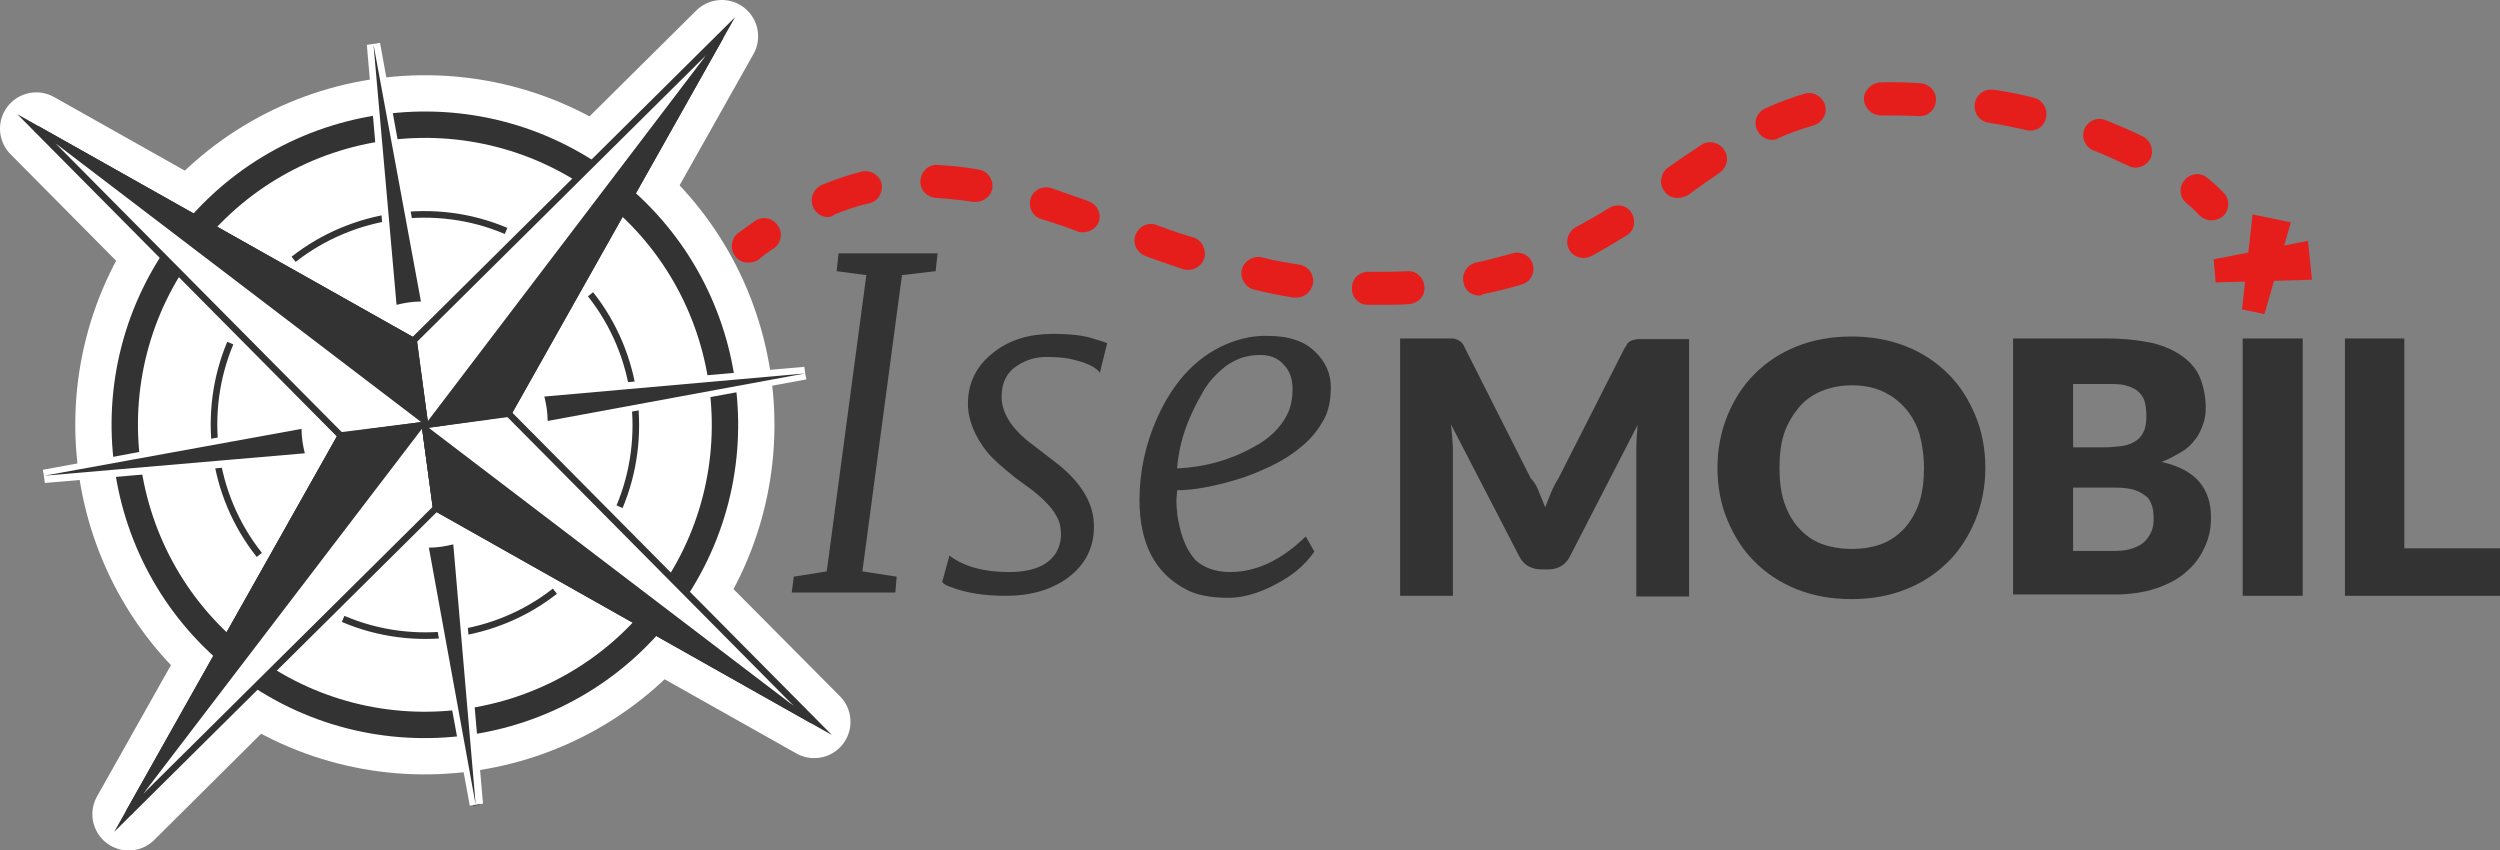 <?xml version="1.0" encoding="utf-8"?>
<!-- Generator: Adobe Illustrator 19.2.1, SVG Export Plug-In . SVG Version: 6.00 Build 0)  -->
<svg version="1.1" xmlns="http://www.w3.org/2000/svg" xmlns:xlink="http://www.w3.org/1999/xlink" x="0px" y="0px"
	 viewBox="0 0 378.9 128.9" enable-background="new 0 0 378.9 128.9" xml:space="preserve">
<rect x="0" y="0" width="378.9" height="128.9" fill="#808080" stroke="none"/>
<g id="Ebene_4">
	<g>
		<path fill="#333333" d="M120.3,87.4l5-0.8l6-44.9l-4.5-0.6l0.3-2.7h15l-0.3,2.7l-5.1,0.6l-6,44.9l5.2,0.8l-0.2,2.4h-15.7
			L120.3,87.4z"/>
		<path fill="#333333" d="M143.9,84.2c2.2,1.7,5.3,2.5,9,2.5c3.6,0,6-1,7.2-3c0.4-0.7,0.7-1.6,0.7-2.7s-0.2-2-0.7-2.8
			c-0.4-0.8-1-1.5-1.7-2.2c-0.7-0.7-1.4-1.3-2.2-1.9l-2.2-1.6c-2-1.6-3.5-2.9-4.4-4c-1.9-2.4-2.9-4.9-2.9-7.3c0-3.2,1.3-5.8,3.9-7.8
			c2.4-1.9,5.4-2.8,9-2.8c2.4,0,4.3,0.2,5.7,0.6c1.4,0.4,2.2,0.7,2.5,0.8l-1.1,4.5c-0.6-0.9-2.2-1.6-4.5-2.1
			c-0.9-0.2-2.1-0.3-3.6-0.3c-1.6,0-3,0.4-4.4,1.3c-1.6,1-2.4,2.6-2.4,4.7c0,2.3,1.3,4.5,3.8,6.6l4.8,3.7c3.6,2.9,5.4,6,5.4,9.4
			c0,3.2-1.3,5.8-4,7.8c-2.5,1.8-5.6,2.7-9.3,2.7c-3.2,0-6-0.4-8.3-1.3c-0.7-0.2-1.2-0.5-1.4-0.8L143.9,84.2z"/>
		<path fill="#333333" d="M186.4,86.7c4,0,7.8-1.8,11.5-5.4l1.3,2.3c-1.1,1.6-2.5,2.9-4.2,4c-3.2,2-6.1,3-8.8,3
			c-2.7,0-4.9-0.4-6.5-1.3c-4.6-2.4-7-6.9-7-13.5c0-4.3,0.9-8.5,2.7-12.5c2.6-5.8,6.4-9.7,11.4-11.5c1.7-0.6,3.3-0.9,5.1-0.9
			s3.2,0.2,4.4,0.6c1.2,0.4,2.2,1,3,1.8c1.6,1.5,2.4,3.3,2.4,5.4c0,2.1-0.4,3.9-1.3,5.3c-0.8,1.4-1.9,2.7-3.3,3.8
			c-1.3,1.1-2.9,2.1-4.6,2.9c-1.7,0.8-3.4,1.5-5.1,2c-3.4,1-6.4,1.6-9,1.6c0,0.5-0.1,1-0.1,1.5c0,0.5,0,1,0.1,1.7
			c0,0.7,0.2,1.5,0.4,2.4c0.2,0.9,0.5,1.8,0.9,2.7s0.9,1.6,1.5,2.3C182.4,86,184.2,86.7,186.4,86.7z M178.4,71
			c4.1-0.2,7.9-1.2,11.5-3.2c2.5-1.3,4.2-3,5.2-5c0.5-1,0.8-2.3,0.8-3.9s-0.5-2.8-1.4-3.7c-0.9-1-2.1-1.4-3.5-1.4
			c-1.4,0-2.7,0.3-3.7,0.8c-1.1,0.5-2,1.2-2.9,2.1c-0.9,0.9-1.7,1.9-2.3,3.1c-0.7,1.2-1.3,2.4-1.8,3.6
			C179.2,65.9,178.6,68.5,178.4,71z"/>
	</g>
	<g>
		<path fill="#333333" d="M233.3,74.7c0.3,0.7,0.6,1.5,0.9,2.2c0.3-0.8,0.6-1.6,0.9-2.3s0.7-1.5,1.1-2.1l10-19.7
			c0.2-0.3,0.4-0.6,0.5-0.8c0.2-0.2,0.4-0.3,0.6-0.4s0.5-0.1,0.8-0.2c0.3,0,0.6,0,1,0h6.9v39h-8V67.9c0-1.1,0.1-2.3,0.2-3.5
			l-10.3,20c-0.3,0.6-0.8,1.1-1.3,1.4c-0.5,0.3-1.2,0.5-1.9,0.5h-1.2c-0.7,0-1.3-0.2-1.9-0.5c-0.5-0.3-1-0.8-1.3-1.4l-10.4-20.1
			c0.1,0.6,0.1,1.2,0.2,1.9c0,0.6,0.1,1.2,0.1,1.7v22.4h-8v-39h6.9c0.4,0,0.7,0,1,0c0.3,0,0.6,0.1,0.8,0.2c0.2,0.1,0.4,0.2,0.6,0.4
			c0.2,0.2,0.4,0.5,0.5,0.8l10,19.8C232.7,73.2,233,73.9,233.3,74.7z"/>
		<path fill="#333333" d="M300.9,70.9c0,2.8-0.5,5.4-1.5,7.9c-1,2.4-2.3,4.5-4.1,6.3c-1.8,1.8-3.9,3.2-6.4,4.2s-5.2,1.5-8.3,1.5
			s-5.8-0.5-8.3-1.5s-4.6-2.4-6.4-4.2c-1.8-1.8-3.1-3.9-4.1-6.3c-1-2.4-1.5-5-1.5-7.9c0-2.8,0.5-5.4,1.5-7.9c1-2.4,2.3-4.5,4.1-6.3
			c1.8-1.8,3.9-3.2,6.4-4.2c2.5-1,5.3-1.5,8.3-1.5s5.8,0.5,8.3,1.5s4.6,2.4,6.4,4.2c1.8,1.8,3.1,3.9,4.1,6.3
			C300.4,65.4,300.9,68.1,300.9,70.9z M291.6,70.9c0-1.9-0.3-3.7-0.7-5.2c-0.5-1.5-1.2-2.8-2.2-3.9s-2.1-1.9-3.4-2.5
			s-2.9-0.9-4.6-0.9c-1.7,0-3.3,0.3-4.7,0.9s-2.5,1.4-3.4,2.5s-1.7,2.4-2.2,3.9c-0.5,1.5-0.7,3.3-0.7,5.2c0,1.9,0.2,3.7,0.7,5.2
			c0.5,1.5,1.2,2.8,2.2,3.9s2.1,1.9,3.4,2.4s2.9,0.8,4.7,0.8c1.7,0,3.3-0.3,4.6-0.8s2.5-1.4,3.4-2.4s1.7-2.4,2.2-3.9
			C291.4,74.5,291.6,72.8,291.6,70.9z"/>
		<path fill="#333333" d="M305.1,90.3v-39h14.3c2.7,0,5,0.3,6.9,0.7c1.9,0.5,3.4,1.2,4.6,2.1s2.1,2,2.6,3.3c0.5,1.3,0.8,2.8,0.8,4.4
			c0,0.9-0.1,1.7-0.4,2.5c-0.3,0.8-0.6,1.6-1.2,2.3c-0.5,0.7-1.2,1.4-2.1,1.9s-1.8,1.1-3,1.5c2.6,0.6,4.5,1.6,5.7,3
			c1.2,1.4,1.8,3.2,1.8,5.4c0,1.7-0.3,3.2-1,4.6c-0.6,1.4-1.6,2.7-2.8,3.7c-1.2,1.1-2.8,1.9-4.6,2.5s-3.9,0.9-6.2,0.9H305.1z
			 M314.2,67.8h4.7c1,0,1.9-0.1,2.7-0.2c0.8-0.1,1.5-0.4,2-0.7c0.6-0.4,1-0.8,1.3-1.5c0.3-0.6,0.4-1.4,0.4-2.4
			c0-0.9-0.1-1.7-0.3-2.3c-0.2-0.6-0.6-1.1-1.1-1.5c-0.5-0.4-1.1-0.6-1.8-0.8c-0.7-0.2-1.6-0.2-2.6-0.2h-5.3V67.8z M314.2,73.8v9.7
			h6.4c1.2,0,2.2-0.2,2.9-0.5c0.8-0.3,1.4-0.7,1.8-1.2c0.4-0.5,0.7-1,0.9-1.6c0.2-0.6,0.2-1.2,0.2-1.8c0-0.7-0.1-1.4-0.3-1.9
			c-0.2-0.6-0.5-1.1-1-1.4c-0.5-0.4-1.1-0.7-1.8-0.9c-0.7-0.2-1.7-0.3-2.8-0.3H314.2z"/>
		<path fill="#333333" d="M349,90.3h-9.1v-39h9.1V90.3z"/>
		<path fill="#333333" d="M364.5,83.1h14.4v7.2h-23.5v-39h9V83.1z"/>
	</g>
	<g>
		<g>
			<path fill="#E51E1C" d="M113.4,39.8c-0.8,0-1.5-0.3-2-1c-0.8-1.1-0.6-2.7,0.5-3.5c0.8-0.6,1.7-1.2,2.5-1.8
				c1.1-0.8,2.7-0.5,3.5,0.7c0.8,1.1,0.5,2.7-0.7,3.5c-0.8,0.5-1.6,1.1-2.3,1.7C114.5,39.7,113.9,39.8,113.4,39.8z"/>
		</g>
		<g>
			<path fill="#E51E1C" d="M209.5,46.2c-0.7,0-1.5,0-2.2,0c-1.4,0-2.5-1.2-2.4-2.6c0-1.4,1.2-2.5,2.6-2.4c2,0,3.9,0,5.8-0.1
				c1.4-0.1,2.5,1,2.6,2.4c0.1,1.4-1,2.5-2.4,2.6C212.1,46.2,210.8,46.2,209.5,46.2z M196.5,45.1c-0.1,0-0.3,0-0.4,0
				c-2-0.3-4-0.7-6-1.2c-1.3-0.3-2.2-1.7-1.9-3s1.7-2.2,3-1.9c1.9,0.5,3.8,0.8,5.7,1.1c1.4,0.2,2.3,1.5,2.1,2.9
				C198.7,44.3,197.7,45.1,196.5,45.1z M224.2,44.8c-1.2,0-2.2-0.8-2.4-2c-0.3-1.4,0.6-2.7,1.9-3c1.9-0.4,3.7-0.9,5.5-1.4
				c1.3-0.4,2.7,0.3,3.1,1.6c0.4,1.3-0.3,2.7-1.6,3.1c-2,0.6-4,1.1-6,1.5C224.5,44.8,224.3,44.8,224.2,44.8z M180.1,40.9
				c-0.3,0-0.5,0-0.8-0.1c-1.7-0.6-3.6-1.2-5.7-2c-1.3-0.5-2-1.9-1.5-3.2c0.5-1.3,1.9-2,3.2-1.5c2.1,0.8,3.9,1.4,5.6,1.9
				c1.3,0.4,2,1.9,1.6,3.2C182.1,40.3,181.1,40.9,180.1,40.9z M240,39.1c-0.9,0-1.8-0.5-2.2-1.3c-0.6-1.2-0.2-2.7,1.1-3.4
				c1.6-0.9,3.3-1.8,5-2.9c1.2-0.7,2.7-0.4,3.4,0.8c0.7,1.2,0.4,2.7-0.8,3.4c-1.8,1.1-3.6,2.2-5.3,3.1C240.8,39,240.4,39.1,240,39.1
				z M164.2,35.2c-0.3,0-0.6,0-0.8-0.1c-2.1-0.8-3.9-1.4-5.6-1.9c-1.3-0.4-2-1.8-1.6-3.1c0.4-1.3,1.8-2,3.1-1.6
				c1.7,0.6,3.5,1.2,5.7,2c1.3,0.5,2,1.9,1.5,3.2C166.2,34.5,165.2,35.2,164.2,35.2z M125.5,32.9c-1,0-1.9-0.6-2.3-1.6
				c-0.5-1.3,0.1-2.7,1.4-3.3c2-0.8,4-1.5,6-2c1.3-0.3,2.7,0.5,3,1.8c0.3,1.3-0.5,2.7-1.8,3c-1.8,0.4-3.6,1-5.3,1.7
				C126.1,32.8,125.8,32.9,125.5,32.9z M147.9,30.6c-0.1,0-0.3,0-0.4,0c-2-0.3-3.8-0.5-5.6-0.6c-1.4-0.1-2.5-1.2-2.4-2.6
				c0.1-1.4,1.2-2.5,2.6-2.4c2,0.1,4.1,0.3,6.2,0.7c1.4,0.2,2.3,1.5,2.1,2.9C150.2,29.7,149.1,30.6,147.9,30.6z M254.2,30
				c-0.8,0-1.6-0.4-2-1.1c-0.8-1.1-0.5-2.7,0.6-3.5c1.7-1.2,3.3-2.3,5-3.4c1.1-0.8,2.7-0.5,3.5,0.7c0.8,1.1,0.5,2.7-0.7,3.5
				c-1.6,1.1-3.2,2.2-4.8,3.4C255.2,29.9,254.7,30,254.2,30z M323.6,25.4c-0.4,0-0.8-0.1-1.1-0.3c-1.7-0.8-3.4-1.6-5.2-2.3
				c-1.3-0.5-1.9-2-1.4-3.2c0.5-1.3,2-1.9,3.2-1.4c2,0.8,3.9,1.6,5.7,2.5c1.2,0.6,1.7,2.1,1.1,3.4C325.4,24.9,324.6,25.4,323.6,25.4
				z M268.6,21.2c-1,0-1.9-0.6-2.3-1.5c-0.6-1.3,0-2.7,1.3-3.3c2-0.9,3.9-1.6,5.9-2.2c1.3-0.4,2.7,0.4,3.1,1.7
				c0.4,1.3-0.4,2.7-1.7,3.1c-1.8,0.5-3.5,1.1-5.3,1.9C269.3,21.1,269,21.2,268.6,21.2z M307.7,19.8c-0.2,0-0.4,0-0.6-0.1
				c-1.8-0.4-3.8-0.8-5.7-1.1c-1.4-0.2-2.3-1.5-2.1-2.9c0.2-1.4,1.5-2.3,2.9-2.1c2,0.3,4.1,0.7,6,1.2c1.3,0.3,2.2,1.6,1.9,3
				C309.9,19,308.9,19.8,307.7,19.8z M291,17.6c0,0-0.1,0-0.1,0c-1.9-0.1-3.9-0.1-5.8-0.1c-1.4,0-2.5-1.1-2.6-2.4s1.1-2.5,2.4-2.6
				c2-0.1,4.1,0,6.1,0.1c1.4,0.1,2.5,1.2,2.4,2.6C293.4,16.5,292.3,17.6,291,17.6z"/>
		</g>
		<g>
			<path fill="#E51E1C" d="M335.2,33.4c-0.7,0-1.4-0.3-1.9-0.8c0,0-0.6-0.7-1.9-1.8c-1.1-0.9-1.2-2.5-0.3-3.5
				c0.9-1.1,2.5-1.2,3.5-0.3c1.6,1.3,2.4,2.2,2.5,2.3c0.9,1,0.8,2.6-0.2,3.5C336.3,33.2,335.8,33.4,335.2,33.4z"/>
		</g>
	</g>
	<g>
		<polygon fill="#E51E1C" points="343.2,47.6 339.8,46.9 341.4,32.5 347.2,33.7 		"/>
	</g>
	<g>
		<polygon fill="#E51E1C" points="335.8,42.8 335.5,39.3 349.8,36.5 350.4,42.4 		"/>
	</g>
</g>
<g id="Ebene_2">
	<g>
		<defs>
			<polygon id="SVGID_1_" points="109.4,5.5 62.8,51.7 64.5,64.4 77.2,62.7 			"/>
		</defs>
		<use xlink:href="#SVGID_1_"  overflow="visible" fill="#FFFFFF"/>
		<clipPath id="SVGID_2_">
			<use xlink:href="#SVGID_1_"  overflow="visible"/>
		</clipPath>
		
			<use xlink:href="#SVGID_1_"  overflow="visible" fill="none" stroke="#FFFFFF" stroke-width="11" stroke-linejoin="round" stroke-miterlimit="10"/>
	</g>
	<g>
		<defs>
			<polygon id="SVGID_3_" points="19.5,123.4 66.1,77.1 64.4,64.5 51.7,66.2 			"/>
		</defs>
		<use xlink:href="#SVGID_3_"  overflow="visible" fill="#FFFFFF"/>
		<clipPath id="SVGID_4_">
			<use xlink:href="#SVGID_3_"  overflow="visible"/>
		</clipPath>
		
			<use xlink:href="#SVGID_3_"  overflow="visible" fill="none" stroke="#FFFFFF" stroke-width="11" stroke-linejoin="round" stroke-miterlimit="10"/>
	</g>
	<g>
		<defs>
			<polygon id="SVGID_5_" points="5.5,19.5 51.7,66.1 64.4,64.4 62.7,51.7 			"/>
		</defs>
		<use xlink:href="#SVGID_5_"  overflow="visible" fill="#FFFFFF"/>
		<clipPath id="SVGID_6_">
			<use xlink:href="#SVGID_5_"  overflow="visible"/>
		</clipPath>
		
			<use xlink:href="#SVGID_5_"  overflow="visible" fill="none" stroke="#FFFFFF" stroke-width="11" stroke-linejoin="round" stroke-miterlimit="10"/>
	</g>
	<g>
		<defs>
			<polygon id="SVGID_7_" points="123.4,109.4 77.1,62.8 64.5,64.5 66.2,77.2 			"/>
		</defs>
		<use xlink:href="#SVGID_7_"  overflow="visible" fill="#FFFFFF"/>
		<clipPath id="SVGID_8_">
			<use xlink:href="#SVGID_7_"  overflow="visible"/>
		</clipPath>
		
			<use xlink:href="#SVGID_7_"  overflow="visible" fill="none" stroke="#FFFFFF" stroke-width="11" stroke-linejoin="round" stroke-miterlimit="10"/>
	</g>
	<g>
		
			<ellipse transform="matrix(0.606 -0.795 0.795 0.606 -25.831 76.557)" fill="#FFFFFF" cx="64.4" cy="64.4" rx="45.5" ry="45.5"/>
		
			<ellipse transform="matrix(0.606 -0.795 0.795 0.606 -25.831 76.557)" fill="none" stroke="#FFFFFF" stroke-width="15" stroke-miterlimit="10" cx="64.4" cy="64.4" rx="45.5" ry="45.5"/>
		
			<ellipse transform="matrix(0.606 -0.795 0.795 0.606 -25.831 76.557)" fill="none" stroke="#333333" stroke-width="4" stroke-miterlimit="10" cx="64.4" cy="64.4" rx="45.5" ry="45.5"/>
	</g>
	<g>
		<defs>
			<polygon id="SVGID_9_" points="109.2,5.5 62.6,51.7 64.4,64.4 77,62.7 			"/>
		</defs>
		<use xlink:href="#SVGID_9_"  overflow="visible" fill="#FFFFFF"/>
		<clipPath id="SVGID_10_">
			<use xlink:href="#SVGID_9_"  overflow="visible"/>
		</clipPath>
		<use xlink:href="#SVGID_9_"  overflow="visible" fill="none" stroke="#333333" stroke-miterlimit="10"/>
	</g>
	<g>
		<defs>
			<polygon id="SVGID_11_" points="19.5,123.2 66.1,77 64.4,64.4 51.7,66 			"/>
		</defs>
		<use xlink:href="#SVGID_11_"  overflow="visible" fill="#FFFFFF"/>
		<clipPath id="SVGID_12_">
			<use xlink:href="#SVGID_11_"  overflow="visible"/>
		</clipPath>
		<use xlink:href="#SVGID_11_"  overflow="visible" fill="none" stroke="#333333" stroke-miterlimit="10"/>
	</g>
	<g>
		<defs>
			<polygon id="SVGID_13_" points="123.2,109.2 77,62.6 64.4,64.4 66.1,77 			"/>
		</defs>
		<use xlink:href="#SVGID_13_"  overflow="visible" fill="#FFFFFF"/>
		<clipPath id="SVGID_14_">
			<use xlink:href="#SVGID_13_"  overflow="visible"/>
		</clipPath>
		<use xlink:href="#SVGID_13_"  overflow="visible" fill="none" stroke="#333333" stroke-miterlimit="10"/>
	</g>
	<g>
		<defs>
			<polygon id="SVGID_15_" points="5.5,19.5 51.7,66.1 64.4,64.4 62.7,51.7 			"/>
		</defs>
		<use xlink:href="#SVGID_15_"  overflow="visible" fill="#FFFFFF"/>
		<clipPath id="SVGID_16_">
			<use xlink:href="#SVGID_15_"  overflow="visible"/>
		</clipPath>
		<use xlink:href="#SVGID_15_"  overflow="visible" fill="none" stroke="#333333" stroke-miterlimit="10"/>
	</g>
	<g>
		<path fill="none" stroke="#333333" stroke-miterlimit="10" d="M93.9,76.8c4.4-10.5,2.9-23-4.4-32.2"/>
		<path fill="none" stroke="#333333" stroke-miterlimit="10" d="M52,93.8c10.8,4.6,23.2,2.8,32.1-4.2"/>
	</g>
	<g>
		<path fill="none" stroke="#333333" stroke-miterlimit="10" d="M76.7,35c-10.8-4.6-23.3-2.7-32.2,4.3"/>
		<path fill="none" stroke="#333333" stroke-miterlimit="10" d="M34.9,52c-4.4,10.5-2.9,22.9,4.4,32.1"/>
	</g>
	<g>
		<g>
			<path fill="#333333" d="M82.6,63.7c0-1.2-0.2-2.4-0.5-3.6l-0.1-0.6l40-3.5l0.1,1l-39.5,7.3L82.6,63.7z"/>
			<path fill="#FFFFFF" d="M122,56.6l-39,7.2c0-1.3-0.2-2.5-0.5-3.7L122,56.6 M121.9,55.6L82.5,59l-1.2,0.1l0.3,1.1
				c0.3,1.2,0.4,2.3,0.5,3.5l0,1.2l1.1-0.2l39-7.2L121.9,55.6L121.9,55.6z"/>
		</g>
		<g>
			<path fill="#333333" d="M6.6,71.7l39.5-7.3l0,0.6c0,1.2,0.2,2.4,0.5,3.6l0.1,0.6l-40,3.5L6.6,71.7z"/>
			<path fill="#FFFFFF" d="M45.7,65c0,1.3,0.2,2.5,0.5,3.7L6.7,72.1L45.7,65 M46.6,63.8L45.5,64l-39,7.2l0.3,2l39.5-3.4l1.2-0.1
				l-0.3-1.1c-0.3-1.2-0.4-2.3-0.5-3.5L46.6,63.8L46.6,63.8z"/>
		</g>
	</g>
	<g>
		<g>
			<path fill="#333333" d="M64.4,82.6l0.6,0c1.2,0,2.4-0.2,3.6-0.5l0.6-0.1l3.5,40l-1,0.1L64.4,82.6z"/>
			<path fill="#FFFFFF" d="M68.7,82.5l3.4,39.5L65,83C66.3,83,67.5,82.8,68.7,82.5 M69.6,81.3l-1.1,0.3C67.3,81.8,66.1,82,65,82
				l-1.2,0l0.2,1.1l7.2,39l2-0.3l-3.4-39.5L69.6,81.3L69.6,81.3z"/>
		</g>
		<g>
			<path fill="#333333" d="M56.1,6.8l1-0.1l7.3,39.5l-0.6,0c-1.2,0-2.4,0.2-3.6,0.5l-0.6,0.1L56.1,6.8z"/>
			<path fill="#FFFFFF" d="M56.6,6.7l7.2,39c-1.3,0-2.5,0.2-3.7,0.5L56.6,6.7 M57.6,6.5l-2,0.3L59,46.3l0.1,1.2l1.1-0.3
				c1.2-0.3,2.3-0.4,3.5-0.5l1.2,0l-0.2-1.1L57.6,6.5L57.6,6.5z"/>
		</g>
	</g>
	<polyline fill="#333333" stroke="#333333" stroke-miterlimit="10" points="64.4,64.4 77,62.7 77,62.7 109.2,5.5 109.2,5.5 	"/>
	<polyline fill="#333333" stroke="#333333" stroke-miterlimit="10" points="64.4,64.4 62.7,51.7 5.5,19.5 5.5,19.5 5.5,19.5 	"/>
	<polyline fill="#333333" stroke="#333333" stroke-miterlimit="10" points="64.4,64.4 51.7,66 19.5,123.2 19.5,123.2 19.5,123.2 	
		"/>
	<polyline fill="#333333" stroke="#333333" stroke-miterlimit="10" points="64.4,64.4 64.4,64.4 66.1,77 66.1,77 123.2,109.2 	"/>
</g>
</svg>
